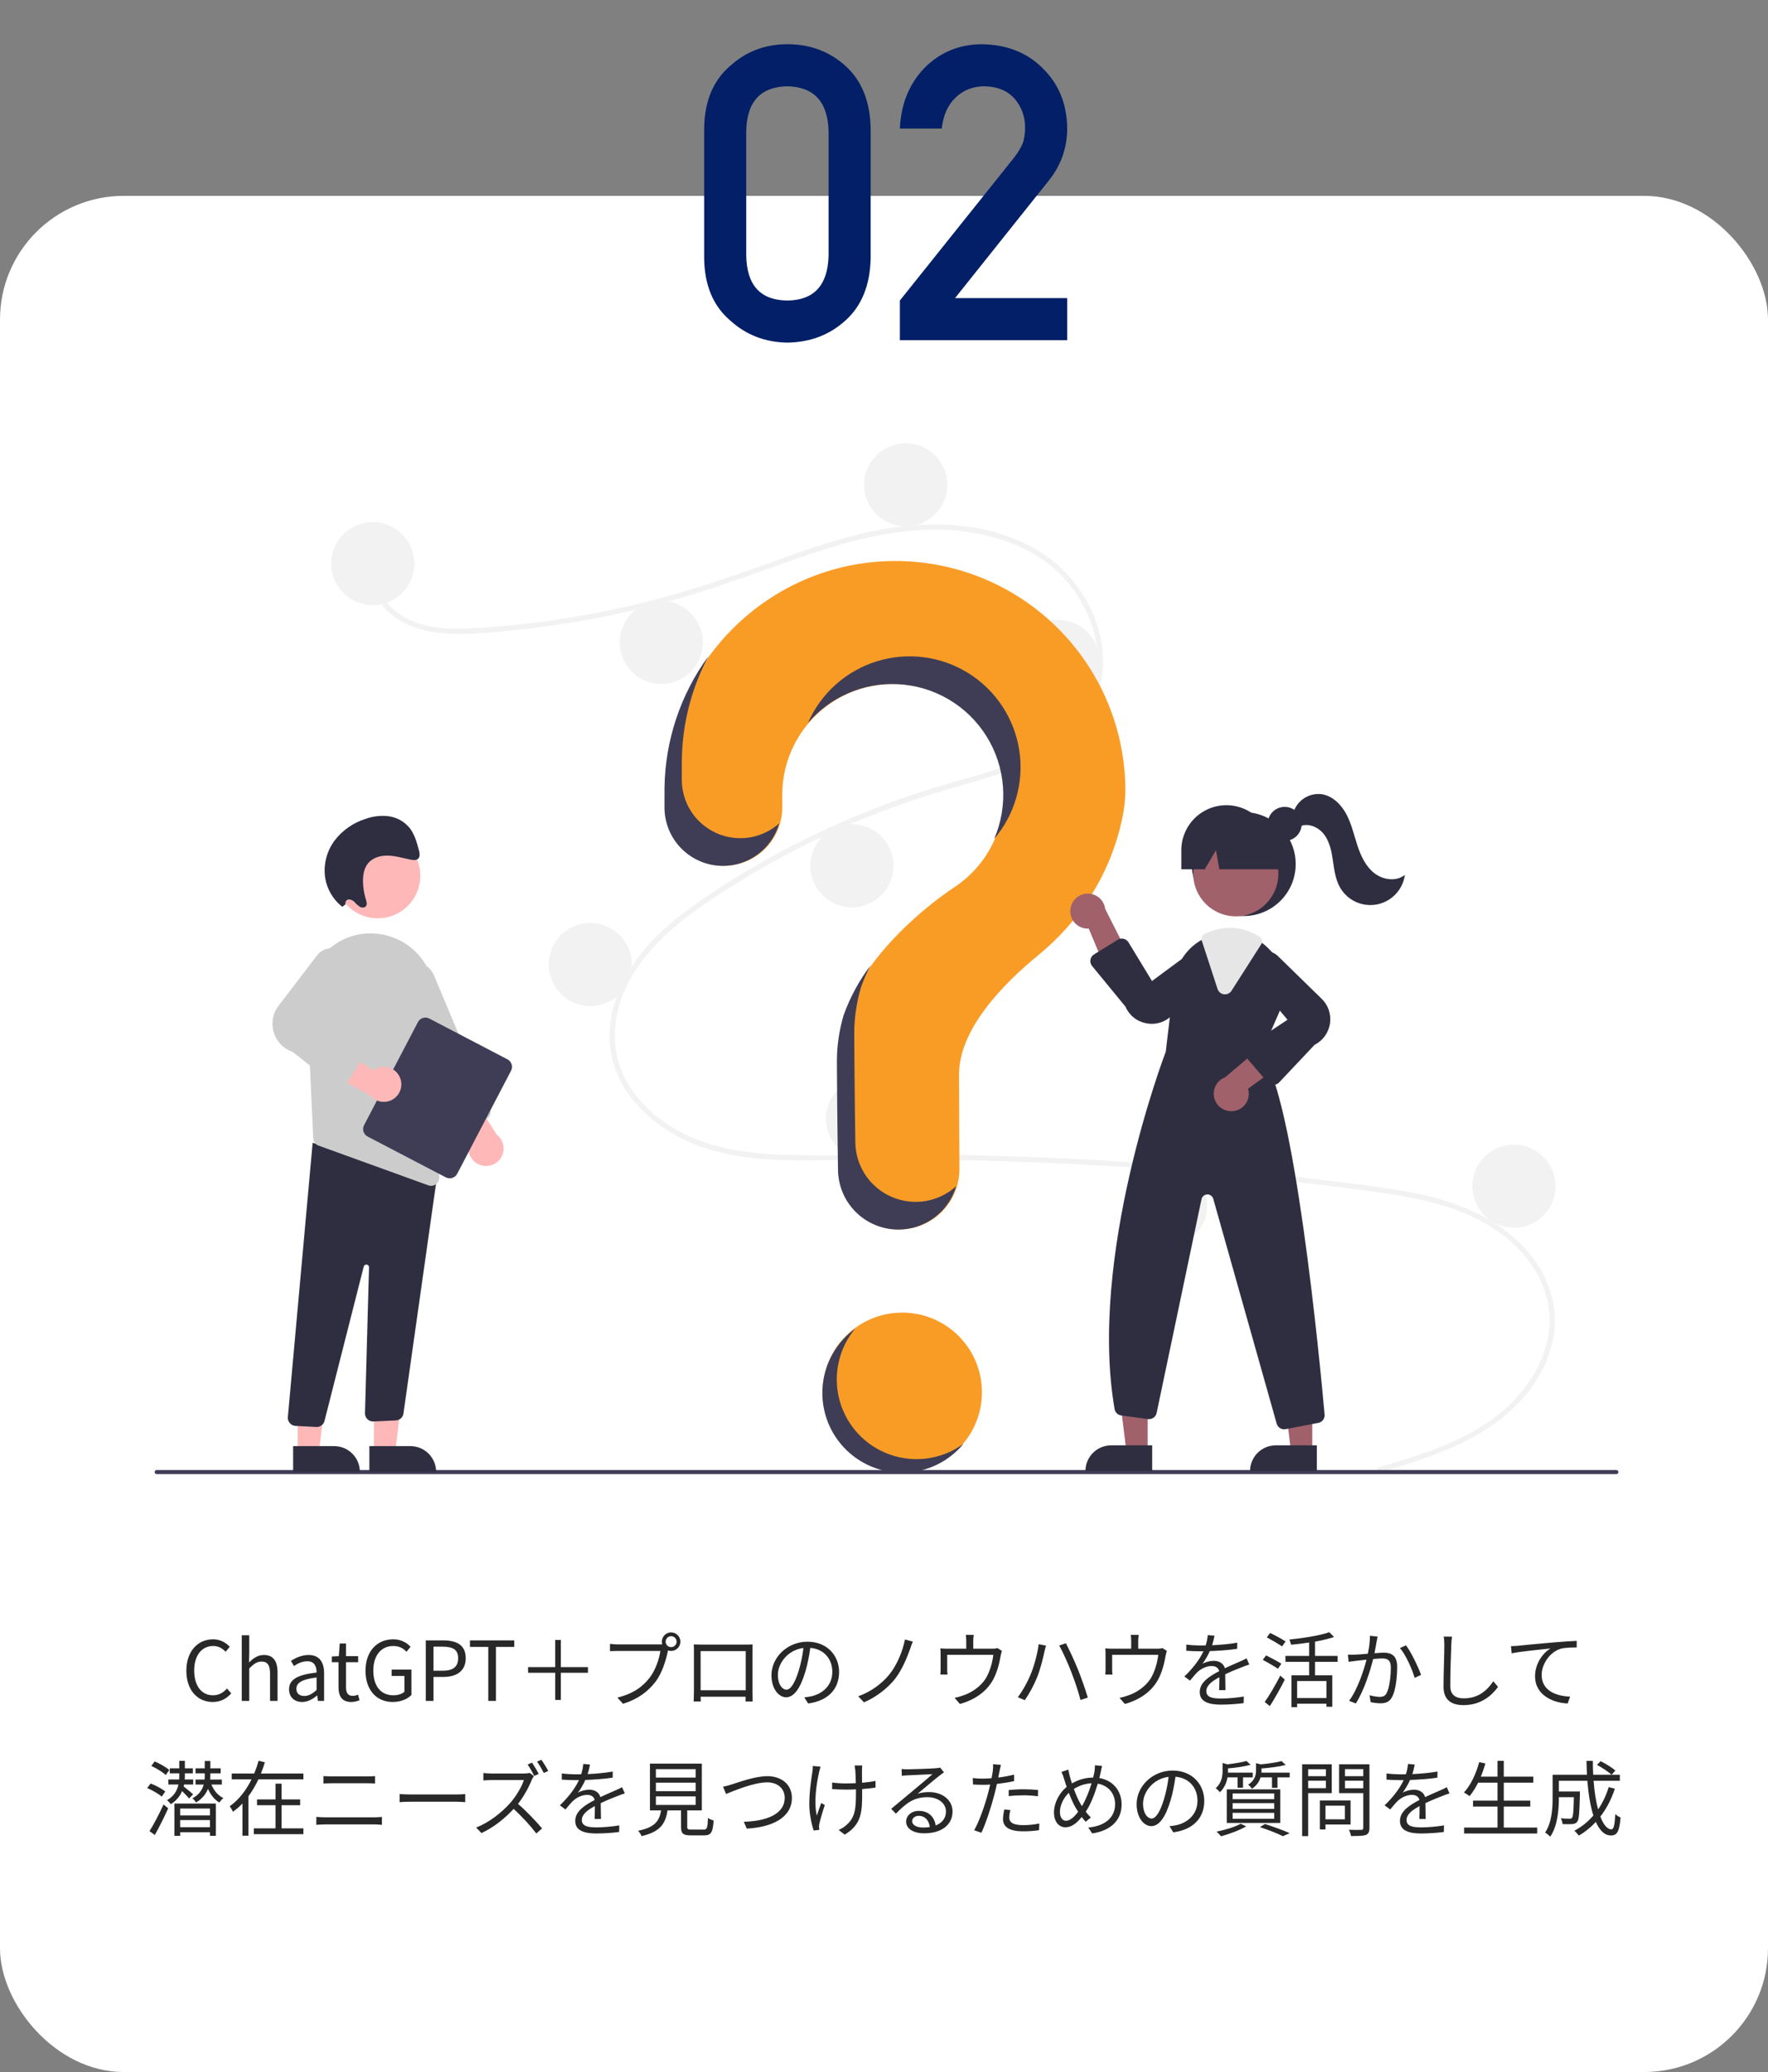 <svg width="343" height="402" viewBox="0 0 343 402" fill="none" xmlns="http://www.w3.org/2000/svg">
<rect x="0" y="0" width="343" height="402" fill="#808080" stroke="none"/>
<rect y="38" width="343" height="364" rx="24" fill="white"/>
<path d="M160.75 49.594V25.453C160.594 19.75 157.924 16.846 152.742 16.742C147.534 16.846 144.878 19.75 144.773 25.453V49.594C144.878 55.349 147.534 58.253 152.742 58.305C157.924 58.253 160.594 55.349 160.75 49.594ZM136.609 50.062V24.945C136.661 19.685 138.341 15.635 141.648 12.797C144.747 9.984 148.445 8.578 152.742 8.578C157.169 8.578 160.932 9.984 164.031 12.797C167.182 15.635 168.81 19.685 168.914 24.945V50.062C168.81 55.297 167.182 59.333 164.031 62.172C160.932 64.984 157.169 66.417 152.742 66.469C148.445 66.417 144.747 64.984 141.648 62.172C138.341 59.333 136.661 55.297 136.609 50.062ZM174.578 66V58.305L196.805 30.492C197.664 29.372 198.25 28.331 198.562 27.367C198.771 26.456 198.875 25.596 198.875 24.789C198.875 22.654 198.211 20.792 196.883 19.203C195.503 17.615 193.549 16.794 191.023 16.742C188.784 16.742 186.922 17.458 185.438 18.891C183.901 20.323 182.99 22.341 182.703 24.945H174.578C174.786 20.206 176.375 16.287 179.344 13.188C182.339 10.167 186.023 8.63 190.398 8.578C195.294 8.63 199.266 10.193 202.312 13.266C205.411 16.312 206.987 20.18 207.039 24.867C207.039 28.617 205.893 31.951 203.602 34.867L185.281 57.836H207.039V66H174.578Z" fill="#031F67"/>
<path d="M41.259 330.208C38.347 330.208 36.155 327.952 36.155 324.144C36.155 320.352 38.379 318.048 41.355 318.048C42.779 318.048 43.899 318.752 44.571 319.504L43.771 320.464C43.163 319.808 42.379 319.344 41.371 319.344C39.147 319.344 37.675 321.168 37.675 324.096C37.675 327.056 39.083 328.912 41.323 328.912C42.443 328.912 43.291 328.416 44.043 327.6L44.859 328.528C43.931 329.6 42.779 330.208 41.259 330.208ZM46.902 330V317.264H48.358V320.752L48.31 322.544C49.11 321.744 50.006 321.088 51.19 321.088C53.014 321.088 53.846 322.272 53.846 324.496V330H52.39V324.688C52.39 323.056 51.894 322.368 50.742 322.368C49.846 322.368 49.238 322.816 48.358 323.696V330H46.902ZM58.62 330.208C57.164 330.208 56.076 329.312 56.076 327.744C56.076 325.856 57.724 324.912 61.42 324.496C61.42 323.376 61.052 322.304 59.628 322.304C58.62 322.304 57.708 322.768 57.02 323.232L56.444 322.224C57.244 321.712 58.476 321.088 59.868 321.088C61.98 321.088 62.876 322.512 62.876 324.656V330H61.676L61.548 328.96H61.5C60.668 329.648 59.692 330.208 58.62 330.208ZM59.036 329.04C59.884 329.04 60.572 328.64 61.42 327.888V325.456C58.492 325.808 57.5 326.528 57.5 327.648C57.5 328.64 58.172 329.04 59.036 329.04ZM68.153 330.208C66.297 330.208 65.673 329.04 65.673 327.312V322.496H64.377V321.392L65.737 321.312L65.913 318.864H67.129V321.312H69.481V322.496H67.129V327.344C67.129 328.416 67.465 329.024 68.473 329.024C68.777 329.024 69.177 328.912 69.465 328.8L69.753 329.888C69.257 330.048 68.681 330.208 68.153 330.208ZM76.185 330.208C73.113 330.208 70.905 327.952 70.905 324.144C70.905 320.352 73.177 318.048 76.281 318.048C77.913 318.048 78.985 318.784 79.657 319.504L78.857 320.464C78.265 319.84 77.513 319.344 76.313 319.344C73.961 319.344 72.425 321.168 72.425 324.096C72.425 327.056 73.817 328.912 76.345 328.912C77.177 328.912 77.993 328.656 78.457 328.224V325.152H75.977V323.92H79.817V328.848C79.065 329.632 77.769 330.208 76.185 330.208ZM82.608 330V318.256H85.968C88.592 318.256 90.352 319.152 90.352 321.712C90.352 324.192 88.608 325.344 86.032 325.344H84.096V330H82.608ZM84.096 324.144H85.84C87.904 324.144 88.88 323.392 88.88 321.712C88.88 320.016 87.84 319.472 85.776 319.472H84.096V324.144ZM94.728 330V319.52H91.176V318.256H99.768V319.52H96.216V330H94.728ZM114.066 324.544H108.802V329.808H107.714V324.544H102.45V323.44H107.714V318.176H108.802V323.44H114.066V324.544ZM129.138 318.512C129.138 319.088 129.618 319.568 130.194 319.568C130.786 319.568 131.266 319.088 131.266 318.512C131.266 317.92 130.786 317.44 130.194 317.44C129.618 317.44 129.138 317.92 129.138 318.512ZM128.402 318.512C128.402 317.52 129.202 316.704 130.194 316.704C131.186 316.704 132.002 317.52 132.002 318.512C132.002 319.504 131.186 320.304 130.194 320.304C129.986 320.304 129.778 320.272 129.586 320.208C129.586 320.256 129.57 320.32 129.554 320.384C129.218 322.064 128.434 324.64 127.17 326.288C125.714 328.16 123.81 329.648 120.866 330.56L119.778 329.36C122.882 328.592 124.69 327.232 126.018 325.52C127.154 324.064 127.906 321.84 128.114 320.304H119.938C119.298 320.304 118.754 320.336 118.338 320.352V318.928C118.786 318.992 119.41 319.04 119.938 319.04H127.97C128.114 319.04 128.29 319.04 128.482 319.024C128.434 318.864 128.402 318.688 128.402 318.512ZM134.594 319.04C135.218 319.056 135.65 319.072 136.018 319.072H144.61C144.962 319.072 145.538 319.072 146.018 319.04C145.986 319.44 145.986 319.888 145.986 320.288V328.176C145.986 328.688 146.002 329.936 146.018 330.112H144.642C144.642 330 144.658 329.616 144.658 329.184H135.922C135.938 329.6 135.938 329.984 135.954 330.112H134.578C134.594 329.904 134.626 328.72 134.626 328.16V320.288C134.626 319.92 134.626 319.424 134.594 319.04ZM135.922 320.336V327.936H144.674V320.336H135.922ZM162.786 324.4C162.786 327.76 160.578 330 156.786 330.496L156.034 329.312C156.546 329.264 157.042 329.184 157.41 329.104C159.458 328.64 161.474 327.12 161.474 324.352C161.474 321.936 159.922 319.936 157.202 319.712C156.994 321.2 156.69 322.832 156.242 324.32C155.266 327.616 154.002 329.296 152.514 329.296C151.09 329.296 149.666 327.664 149.666 325.024C149.666 321.552 152.754 318.512 156.658 318.512C160.402 318.512 162.786 321.152 162.786 324.4ZM150.914 324.912C150.914 326.928 151.842 327.824 152.562 327.824C153.314 327.824 154.162 326.752 154.978 324.048C155.378 322.72 155.698 321.2 155.874 319.728C152.802 320.112 150.914 322.736 150.914 324.912ZM177.09 318.496C176.898 318.912 176.706 319.488 176.578 319.888C175.954 321.632 174.994 323.984 173.65 325.712C172.194 327.552 169.906 329.328 167.618 330.272L166.498 329.104C168.882 328.272 171.09 326.672 172.546 324.864C174.034 323.008 175.106 320.384 175.57 318.08L177.09 318.496ZM188.914 317.184C188.834 317.68 188.818 318.048 188.818 318.384V319.872H192.402C192.994 319.872 193.298 319.824 193.506 319.744L194.37 320.288C194.29 320.528 194.194 320.944 194.13 321.248C193.922 322.528 193.458 324.528 192.562 326.064C191.362 328.16 189.154 329.792 186.226 330.592L185.186 329.392C185.73 329.312 186.338 329.136 186.85 328.944C188.45 328.432 190.21 327.232 191.186 325.728C192.05 324.368 192.562 322.432 192.706 321.056H183.762V323.92C183.762 324.208 183.778 324.624 183.826 324.88H182.434C182.466 324.592 182.482 324.16 182.482 323.856V321.04C182.482 320.704 182.482 320.16 182.434 319.808C182.898 319.856 183.362 319.872 183.922 319.872H187.458V318.384C187.458 318.048 187.442 317.68 187.378 317.184H188.914ZM199.922 324.928C200.626 323.264 201.282 320.832 201.506 318.992L202.93 319.28C202.818 319.632 202.706 320.112 202.626 320.448C202.418 321.44 201.858 323.808 201.186 325.456C200.594 326.928 199.714 328.56 198.818 329.856L197.458 329.28C198.466 327.952 199.378 326.256 199.922 324.928ZM207.81 324.32C207.17 322.672 206.178 320.448 205.49 319.248L206.786 318.816C207.41 319.984 208.434 322.192 209.122 323.888C209.762 325.456 210.61 327.92 211.042 329.36L209.618 329.824C209.218 328.192 208.466 326.016 207.81 324.32ZM220.914 317.184C220.834 317.68 220.818 318.048 220.818 318.384V319.872H224.402C224.994 319.872 225.298 319.824 225.506 319.744L226.37 320.288C226.29 320.528 226.194 320.944 226.13 321.248C225.922 322.528 225.458 324.528 224.562 326.064C223.362 328.16 221.154 329.792 218.226 330.592L217.186 329.392C217.73 329.312 218.338 329.136 218.85 328.944C220.45 328.432 222.21 327.232 223.186 325.728C224.05 324.368 224.562 322.432 224.706 321.056H215.762V323.92C215.762 324.208 215.778 324.624 215.826 324.88H214.434C214.466 324.592 214.482 324.16 214.482 323.856V321.04C214.482 320.704 214.482 320.16 214.434 319.808C214.898 319.856 215.362 319.872 215.922 319.872H219.458V318.384C219.458 318.048 219.442 317.68 219.378 317.184H220.914ZM235.618 317.344C235.522 317.824 235.394 318.448 235.154 319.2C236.786 319.12 238.53 318.976 240.034 318.704L240.018 319.888C238.434 320.144 236.45 320.272 234.706 320.336C234.338 321.184 233.81 322.096 233.266 322.816C233.874 322.432 234.802 322.224 235.49 322.224C236.53 322.224 237.378 322.736 237.634 323.664C238.722 323.136 239.698 322.752 240.53 322.368C241.01 322.16 241.394 321.984 241.842 321.744L242.37 322.944C241.954 323.056 241.378 323.28 240.946 323.456C240.05 323.792 238.914 324.256 237.698 324.832C237.714 325.76 237.73 327.12 237.746 327.904H236.514C236.546 327.296 236.562 326.256 236.562 325.408C235.074 326.192 234.034 327.04 234.034 328.096C234.034 329.344 235.282 329.536 236.93 329.536C238.178 329.536 239.89 329.392 241.298 329.152L241.266 330.432C240.05 330.592 238.274 330.72 236.882 330.72C234.594 330.72 232.754 330.224 232.754 328.272C232.754 326.384 234.658 325.2 236.53 324.224C236.37 323.536 235.794 323.232 235.074 323.232C234.066 323.232 233.042 323.728 232.322 324.4C231.858 324.832 231.41 325.424 230.866 326.064L229.778 325.264C231.794 323.312 232.866 321.664 233.474 320.368C233.234 320.368 232.994 320.368 232.77 320.368C232.082 320.368 231.026 320.336 230.146 320.272V319.072C230.994 319.184 232.114 319.248 232.85 319.248C233.186 319.248 233.554 319.248 233.906 319.232C234.13 318.544 234.274 317.824 234.306 317.232L235.618 317.344ZM249.41 318.464L248.722 319.424C248.066 318.96 246.738 318.192 245.762 317.664L246.418 316.816C247.394 317.28 248.738 318.016 249.41 318.464ZM248.594 322.784L247.922 323.76C247.266 323.312 245.954 322.544 244.978 322.032L245.634 321.168C246.562 321.632 247.89 322.336 248.594 322.784ZM246.354 331.008L245.362 330.208C246.226 329.008 247.458 326.896 248.386 325.088L249.25 325.872C248.418 327.552 247.298 329.536 246.354 331.008ZM257.33 329.44V326.144H251.65V329.44H257.33ZM259.506 322.416H255.122V325.04H258.466V331.136H257.33V330.544H251.65V331.216H250.546V325.04H253.986V322.416H249.378V321.264H253.986V318.672C252.818 318.848 251.618 318.992 250.482 319.104C250.418 318.816 250.258 318.368 250.146 318.096C252.898 317.808 256.114 317.312 257.89 316.672L258.818 317.6C257.778 317.952 256.498 318.256 255.122 318.496V321.264H259.506V322.416ZM267.266 317.52C267.202 317.808 267.138 318.16 267.074 318.464C266.978 318.928 266.834 319.872 266.658 320.752C267.41 320.688 268.082 320.64 268.466 320.64C269.89 320.64 271.058 321.184 271.058 323.344C271.058 325.248 270.802 327.792 270.13 329.12C269.618 330.192 268.834 330.464 267.794 330.464C267.186 330.464 266.418 330.352 265.906 330.224L265.698 328.896C266.37 329.104 267.218 329.216 267.666 329.216C268.258 329.216 268.738 329.088 269.058 328.4C269.57 327.312 269.826 325.232 269.826 323.504C269.826 322.032 269.138 321.76 268.13 321.76C267.746 321.76 267.106 321.808 266.402 321.872C265.81 324.176 264.722 327.792 263.042 330.496L261.73 329.984C263.362 327.792 264.562 324.144 265.106 322C264.258 322.08 263.49 322.176 263.074 322.224C262.706 322.272 262.05 322.352 261.634 322.416L261.506 321.024C262.002 321.056 262.418 321.04 262.93 321.024C263.458 321.008 264.402 320.928 265.362 320.848C265.618 319.696 265.778 318.448 265.778 317.36L267.266 317.52ZM272.77 319.216C273.762 320.512 275.154 323.456 275.698 324.944L274.45 325.536C273.986 323.888 272.738 321.072 271.602 319.744L272.77 319.216ZM281.698 317.536C281.618 318.064 281.57 318.624 281.554 319.152C281.474 320.96 281.362 324.736 281.362 327.12C281.362 328.88 282.466 329.504 283.986 329.504C286.914 329.504 288.562 327.856 289.714 326.192L290.626 327.28C289.522 328.8 287.458 330.816 283.938 330.816C281.634 330.816 280.05 329.856 280.05 327.248C280.05 324.88 280.21 320.832 280.21 319.152C280.21 318.56 280.178 317.984 280.082 317.52L281.698 317.536ZM293.133 319.376C293.741 319.36 294.253 319.328 294.557 319.296C295.597 319.184 298.621 318.88 301.565 318.64C303.309 318.48 304.813 318.4 305.885 318.352V319.632C304.973 319.632 303.565 319.648 302.749 319.888C300.477 320.624 299.085 323.056 299.085 324.944C299.085 328.08 301.997 329.072 304.605 329.168L304.141 330.496C301.181 330.384 297.805 328.8 297.805 325.232C297.805 322.736 299.325 320.704 300.797 319.824C299.085 320.016 295.005 320.4 293.277 320.768L293.133 319.376ZM32.842 343.416L32.154 344.376C31.562 343.816 30.346 343.064 29.354 342.616L30.01 341.736C31.002 342.168 32.234 342.856 32.842 343.416ZM32.058 347.576L31.386 348.568C30.794 348.04 29.562 347.336 28.554 346.904L29.226 346.024C30.202 346.392 31.45 347.064 32.058 347.576ZM30.042 356.008L29.002 355.272C29.786 354.04 30.89 351.944 31.722 350.104L32.634 350.824C31.882 352.52 30.874 354.52 30.042 356.008ZM37.466 348.12L36.682 348.936C36.41 348.584 35.818 347.976 35.322 347.496C34.938 348.424 34.266 349.32 33.146 350.04C32.986 349.8 32.634 349.448 32.41 349.256C33.818 348.456 34.394 347.32 34.618 346.216H32.666V345.24H34.762C34.778 344.968 34.778 344.712 34.778 344.472V344.056H32.938V343.08H34.778V341.624H35.866V343.08H37.418V344.056H35.866V344.472C35.866 344.712 35.866 344.968 35.834 345.24H37.482V346.216H35.706C35.69 346.344 35.658 346.472 35.626 346.6C36.138 346.984 37.178 347.848 37.466 348.12ZM40.73 350.888H34.954V352.216H40.73V350.888ZM34.954 354.504H40.73V353.112H34.954V354.504ZM33.834 356.184V349.912H41.882V356.168H40.73V355.48H34.954V356.184H33.834ZM43.034 346.232H41.018C41.482 347.368 42.282 348.36 43.338 348.856C43.082 349.048 42.73 349.432 42.57 349.72C41.61 349.176 40.858 348.2 40.346 347.064C39.962 348.04 39.258 348.968 38.042 349.704C37.882 349.464 37.562 349.08 37.322 348.904C38.65 348.2 39.258 347.208 39.514 346.232H37.93V345.256H39.69C39.722 344.968 39.722 344.68 39.722 344.424V344.056H37.93V343.08H39.722V341.656H40.81V343.08H42.81V344.056H40.81V344.424C40.81 344.696 40.794 344.968 40.778 345.256H43.034V346.232ZM54.634 350.232V354.728H58.858V355.848H49.242V354.728H53.45V350.232H49.866V349.112H53.45V346.056H54.634V349.112H58.234V350.232H54.634ZM50.618 344.088H58.858V345.224H50.138C49.578 346.376 48.954 347.464 48.202 348.488V356.152H47.034V349.896C46.474 350.504 45.85 351.032 45.178 351.512C45.066 351.192 44.762 350.696 44.57 350.44C46.394 349.144 47.802 347.256 48.794 345.224H44.954V344.088H49.322C49.658 343.272 49.946 342.424 50.17 341.608L51.386 341.912C51.178 342.632 50.906 343.368 50.618 344.088ZM62.746 344.584C63.258 344.616 63.802 344.648 64.33 344.648H71.178C71.754 344.648 72.314 344.632 72.762 344.584V346.024C72.314 345.992 71.706 345.976 71.178 345.976H64.33C63.77 345.976 63.242 346.008 62.746 346.024V344.584ZM61.37 352.504C61.914 352.536 62.474 352.584 63.05 352.584H72.634C73.114 352.584 73.626 352.552 74.09 352.504V354.04C73.61 353.992 73.066 353.96 72.634 353.96H63.05C62.474 353.96 61.914 354.008 61.37 354.04V352.504ZM77.53 348.072C78.01 348.104 78.858 348.152 79.754 348.152H88.522C89.322 348.152 89.898 348.104 90.25 348.072V349.64C89.93 349.624 89.258 349.56 88.538 349.56H79.754C78.874 349.56 78.026 349.592 77.53 349.64V348.072ZM103.214 341.976C103.614 342.568 104.206 343.544 104.51 344.168L103.646 344.552C103.326 343.912 102.798 342.968 102.366 342.344L103.214 341.976ZM105.022 341.416C105.454 342.008 106.062 343 106.366 343.592L105.502 343.976C105.15 343.288 104.622 342.376 104.19 341.784L105.022 341.416ZM103.582 344.584C103.486 344.712 103.278 345.064 103.182 345.272C102.638 346.664 101.63 348.536 100.494 349.976C102.174 351.416 104.126 353.496 105.166 354.744L104.046 355.72C102.974 354.296 101.278 352.424 99.646 350.952C97.934 352.808 95.774 354.552 93.406 355.64L92.382 354.568C94.958 353.56 97.326 351.656 98.974 349.816C100.062 348.584 101.23 346.68 101.63 345.352H95.39C94.83 345.352 93.95 345.416 93.774 345.432V343.992C93.998 344.024 94.91 344.088 95.39 344.088H101.566C102.094 344.088 102.51 344.04 102.766 343.96L103.582 344.584ZM114.462 342.344C114.366 342.824 114.238 343.448 113.998 344.2C115.63 344.12 117.374 343.976 118.878 343.704L118.862 344.888C117.278 345.144 115.294 345.272 113.55 345.336C113.182 346.184 112.654 347.096 112.11 347.816C112.718 347.432 113.646 347.224 114.334 347.224C115.374 347.224 116.222 347.736 116.478 348.664C117.566 348.136 118.542 347.752 119.374 347.368C119.854 347.16 120.238 346.984 120.686 346.744L121.214 347.944C120.798 348.056 120.222 348.28 119.79 348.456C118.894 348.792 117.758 349.256 116.542 349.832C116.558 350.76 116.574 352.12 116.59 352.904H115.358C115.39 352.296 115.406 351.256 115.406 350.408C113.918 351.192 112.878 352.04 112.878 353.096C112.878 354.344 114.126 354.536 115.774 354.536C117.022 354.536 118.734 354.392 120.142 354.152L120.11 355.432C118.894 355.592 117.118 355.72 115.726 355.72C113.438 355.72 111.598 355.224 111.598 353.272C111.598 351.384 113.502 350.2 115.374 349.224C115.214 348.536 114.638 348.232 113.918 348.232C112.91 348.232 111.886 348.728 111.166 349.4C110.702 349.832 110.254 350.424 109.71 351.064L108.622 350.264C110.638 348.312 111.71 346.664 112.318 345.368C112.078 345.368 111.838 345.368 111.614 345.368C110.926 345.368 109.87 345.336 108.99 345.272V344.072C109.838 344.184 110.958 344.248 111.694 344.248C112.03 344.248 112.398 344.248 112.75 344.232C112.974 343.544 113.118 342.824 113.15 342.232L114.462 342.344ZM127.246 348.52V350.184H134.958V348.52H127.246ZM127.246 345.864V347.512H134.958V345.864H127.246ZM127.246 343.24V344.872H134.958V343.24H127.246ZM134.142 354.968H136.51C137.15 354.968 137.278 354.68 137.342 352.712C137.598 352.92 138.11 353.112 138.446 353.192C138.302 355.512 137.95 356.088 136.606 356.088H134.03C132.526 356.088 132.126 355.736 132.126 354.44V351.24H129.502C129.118 353.8 128.094 355.4 124.462 356.232C124.366 355.928 124.03 355.432 123.79 355.192C127.07 354.536 127.918 353.288 128.254 351.24H126.094V342.168H136.158V351.24H133.326V354.424C133.326 354.888 133.454 354.968 134.142 354.968ZM140.27 346.648C140.846 346.536 141.422 346.376 142.03 346.184C143.39 345.752 146.526 344.6 148.862 344.6C151.518 344.6 153.63 346.136 153.63 348.824C153.63 352.648 149.806 354.504 144.878 354.776L144.302 353.448C148.494 353.336 152.238 352.072 152.238 348.792C152.238 347.112 150.99 345.8 148.83 345.8C146.206 345.8 142.126 347.544 140.862 348.056L140.27 346.648ZM167.278 342.52C167.246 342.792 167.23 343.112 167.23 343.464C167.214 343.816 167.23 344.888 167.246 345.88C168.19 345.8 169.102 345.688 169.854 345.512V346.824C169.118 346.936 168.222 347.032 167.262 347.096C167.262 347.32 167.262 347.512 167.262 347.656C167.262 351.336 167.262 353.944 163.87 355.944L162.702 355.032C163.214 354.824 163.87 354.424 164.254 354.04C165.966 352.536 166.062 350.728 166.062 347.656C166.062 347.512 166.062 347.352 166.062 347.16C165.374 347.192 164.686 347.208 164.03 347.208C163.262 347.208 162.126 347.16 161.438 347.112V345.832C162.126 345.944 163.15 346.008 164.014 346.008C164.67 346.008 165.358 345.992 166.03 345.96C166.014 344.952 165.966 343.88 165.934 343.48C165.902 343.112 165.838 342.776 165.79 342.52H167.278ZM159.182 342.76C159.102 343.064 158.99 343.496 158.91 343.8C158.398 346.12 157.854 349.624 158.462 352.248C158.686 351.576 159.022 350.6 159.326 349.8L160.014 350.216C159.63 351.336 159.15 352.968 158.974 353.752C158.91 353.992 158.878 354.296 158.894 354.472C158.91 354.632 158.926 354.856 158.942 355.016L157.854 355.144C157.534 354.168 157.006 352.088 157.006 350.072C157.006 347.48 157.422 345.016 157.614 343.688C157.678 343.32 157.694 342.904 157.694 342.616L159.182 342.76ZM176.958 353.32C176.958 354.088 177.838 354.568 179.086 354.568C179.55 354.568 179.982 354.536 180.382 354.472C180.254 353.208 179.454 352.296 178.238 352.296C177.518 352.296 176.958 352.76 176.958 353.32ZM174.91 343.208C175.278 343.256 175.726 343.272 176.046 343.272C176.878 343.272 180.686 343.144 181.534 343.064C182.014 343.032 182.238 342.984 182.398 342.936L183.134 343.864C182.846 344.072 182.526 344.28 182.238 344.52C181.438 345.128 179.262 346.984 178.014 348.024C178.75 347.768 179.518 347.688 180.238 347.688C182.894 347.688 184.798 349.288 184.798 351.448C184.798 354.024 182.686 355.688 179.294 355.688C177.118 355.688 175.79 354.744 175.79 353.416C175.79 352.312 176.766 351.336 178.254 351.336C180.254 351.336 181.326 352.648 181.518 354.168C182.798 353.672 183.518 352.744 183.518 351.432C183.518 349.864 182.014 348.68 179.934 348.68C177.262 348.68 175.838 349.816 173.806 351.88L172.894 350.936C174.222 349.848 176.27 348.136 177.198 347.352C178.094 346.616 180.094 344.936 180.91 344.216C180.062 344.248 176.862 344.392 176.014 344.44C175.662 344.456 175.294 344.488 174.958 344.536L174.91 343.208ZM196.03 351.176C195.886 351.704 195.806 352.2 195.806 352.616C195.806 353.368 196.222 354.104 198.51 354.104C199.55 354.104 200.654 353.992 201.63 353.784L201.582 355.08C200.718 355.208 199.662 355.304 198.494 355.304C195.966 355.304 194.59 354.536 194.59 352.952C194.59 352.328 194.702 351.736 194.83 351.064L196.03 351.176ZM194.19 342.408C194.094 342.76 193.966 343.368 193.902 343.688C193.838 344.024 193.758 344.44 193.662 344.872C194.702 344.744 195.758 344.552 196.734 344.296V345.56C195.694 345.8 194.526 345.976 193.406 346.104C193.262 346.808 193.086 347.544 192.894 348.248C192.318 350.52 191.23 353.816 190.398 355.576L188.99 355.096C189.95 353.448 191.086 350.2 191.678 347.944C191.822 347.416 191.966 346.808 192.094 346.232C191.566 346.264 191.07 346.28 190.622 346.28C189.918 346.28 189.342 346.248 188.766 346.216L188.718 344.968C189.486 345.064 190.062 345.08 190.638 345.08C191.166 345.08 191.742 345.048 192.366 345C192.478 344.44 192.558 343.928 192.606 343.608C192.67 343.16 192.686 342.616 192.654 342.28L194.19 342.408ZM195.694 347.288C196.542 347.208 197.598 347.144 198.622 347.144C199.566 347.144 200.526 347.192 201.39 347.288L201.358 348.504C200.542 348.392 199.598 348.312 198.67 348.312C197.662 348.312 196.686 348.36 195.694 348.472V347.288ZM213.806 342.616C213.694 343.016 213.598 343.56 213.534 343.864C213.454 344.216 213.374 344.584 213.278 344.968C215.838 345.384 217.598 347.352 217.598 350.104C217.598 353.288 215.31 355.224 211.886 355.704L211.134 354.568C214.478 354.28 216.334 352.52 216.334 350.056C216.334 347.976 215.038 346.408 212.974 346.056C212.366 348.088 211.55 350.184 210.638 351.496C210.958 351.912 211.294 352.296 211.63 352.616L210.622 353.448C210.366 353.16 210.11 352.856 209.87 352.52C208.878 353.72 207.902 354.52 206.702 354.52C205.486 354.52 204.478 353.512 204.478 351.64C204.478 349.8 205.486 347.864 206.942 346.68C206.766 346.184 206.606 345.688 206.462 345.208C206.318 344.712 206.126 344.184 205.934 343.768L207.262 343.336C207.342 343.784 207.47 344.312 207.582 344.76C207.678 345.128 207.822 345.56 207.966 346.008C209.326 345.208 210.686 344.888 212.078 344.872C212.174 344.472 212.27 344.088 212.334 343.704C212.382 343.384 212.43 342.856 212.43 342.488L213.806 342.616ZM205.63 351.544C205.63 352.6 206.11 353.256 206.83 353.256C207.614 353.256 208.462 352.456 209.166 351.512C209.038 351.32 208.926 351.112 208.798 350.904C208.334 350.184 207.822 349.048 207.358 347.832C206.302 348.824 205.63 350.296 205.63 351.544ZM209.582 349.896C209.678 350.072 209.79 350.248 209.902 350.424C210.59 349.288 211.278 347.624 211.774 345.976C210.526 346.04 209.39 346.424 208.334 347.08C208.734 348.184 209.198 349.256 209.582 349.896ZM233.63 349.4C233.63 352.76 231.422 355 227.63 355.496L226.878 354.312C227.39 354.264 227.886 354.184 228.254 354.104C230.302 353.64 232.318 352.12 232.318 349.352C232.318 346.936 230.766 344.936 228.046 344.712C227.838 346.2 227.534 347.832 227.086 349.32C226.11 352.616 224.846 354.296 223.358 354.296C221.934 354.296 220.51 352.664 220.51 350.024C220.51 346.552 223.598 343.512 227.502 343.512C231.246 343.512 233.63 346.152 233.63 349.4ZM221.758 349.912C221.758 351.928 222.686 352.824 223.406 352.824C224.158 352.824 225.006 351.752 225.822 349.048C226.222 347.72 226.542 346.2 226.718 344.728C223.646 345.112 221.758 347.736 221.758 349.912ZM240.094 344.84H238.142C237.982 345.8 237.566 346.872 236.654 347.72C236.478 347.464 236.11 347.112 235.854 346.952C236.99 345.912 237.182 344.648 237.182 343.624V342.04L238.126 342.312C239.502 342.136 240.958 341.912 241.822 341.656L242.622 342.392C241.438 342.728 239.742 342.968 238.238 343.096V343.672V343.912H243.038V344.84H241.15V346.84H240.094V344.84ZM239.134 351.72V352.872H247.198V351.72H239.134ZM239.134 349.832V350.952H247.198V349.832H239.134ZM239.134 347.96V349.064H247.198V347.96H239.134ZM237.998 353.672V347.16H248.382V353.672H237.998ZM240.702 353.832L241.774 354.344C240.478 355.096 238.478 355.832 236.894 356.264C236.686 356.04 236.286 355.576 236.014 355.368C237.646 355.032 239.566 354.472 240.702 353.832ZM244.43 354.488L245.406 353.88C247.134 354.44 249.038 355.128 250.206 355.656L248.894 356.248C247.902 355.736 246.174 355.064 244.43 354.488ZM244.718 343.912H250.206V344.84H247.838V346.872H246.766V344.84H244.542C244.318 345.608 243.838 346.408 242.878 347.048C242.734 346.792 242.398 346.424 242.142 346.264C243.438 345.416 243.678 344.392 243.678 343.512V342.088L244.59 342.312C246.062 342.168 247.678 341.944 248.622 341.672L249.422 342.424C248.174 342.76 246.35 342.984 244.734 343.112V343.544C244.734 343.656 244.734 343.784 244.718 343.912ZM257.23 343.256H253.79V344.6H257.23V343.256ZM253.79 346.936H257.23V345.48H253.79V346.936ZM258.366 347.896H253.79V356.232H252.622V342.296H258.366V347.896ZM260.91 350.328H257.15V352.968H260.91V350.328ZM262.014 353.976H257.15V354.936H256.062V349.32H262.014V353.976ZM260.926 346.952H264.478V345.48H260.926V346.952ZM264.478 343.24H260.926V344.6H264.478V343.24ZM265.678 342.296V354.616C265.678 355.4 265.486 355.8 264.974 356.008C264.414 356.2 263.502 356.216 262.11 356.216C262.046 355.88 261.854 355.32 261.694 355C262.734 355.048 263.774 355.032 264.094 355.016C264.382 355.016 264.478 354.92 264.478 354.616V347.896H259.79V342.296H265.678ZM274.462 342.344C274.366 342.824 274.238 343.448 273.998 344.2C275.63 344.12 277.374 343.976 278.878 343.704L278.862 344.888C277.278 345.144 275.294 345.272 273.55 345.336C273.182 346.184 272.654 347.096 272.11 347.816C272.718 347.432 273.646 347.224 274.334 347.224C275.374 347.224 276.222 347.736 276.478 348.664C277.566 348.136 278.542 347.752 279.374 347.368C279.854 347.16 280.238 346.984 280.686 346.744L281.214 347.944C280.798 348.056 280.222 348.28 279.79 348.456C278.894 348.792 277.758 349.256 276.542 349.832C276.558 350.76 276.574 352.12 276.59 352.904H275.358C275.39 352.296 275.406 351.256 275.406 350.408C273.918 351.192 272.878 352.04 272.878 353.096C272.878 354.344 274.126 354.536 275.774 354.536C277.022 354.536 278.734 354.392 280.142 354.152L280.11 355.432C278.894 355.592 277.118 355.72 275.726 355.72C273.438 355.72 271.598 355.224 271.598 353.272C271.598 351.384 273.502 350.2 275.374 349.224C275.214 348.536 274.638 348.232 273.918 348.232C272.91 348.232 271.886 348.728 271.166 349.4C270.702 349.832 270.254 350.424 269.71 351.064L268.622 350.264C270.638 348.312 271.71 346.664 272.318 345.368C272.078 345.368 271.838 345.368 271.614 345.368C270.926 345.368 269.87 345.336 268.99 345.272V344.072C269.838 344.184 270.958 344.248 271.694 344.248C272.03 344.248 272.398 344.248 272.75 344.232C272.974 343.544 273.118 342.824 273.15 342.232L274.462 342.344ZM291.742 354.568H298.222V355.72H284.046V354.568H290.526V350.504H285.774V349.352H290.526V345.864H286.766C286.254 346.872 285.694 347.752 285.102 348.472C284.862 348.28 284.334 347.928 284.014 347.768C285.326 346.36 286.35 344.152 286.974 341.88L288.174 342.136C287.918 343.016 287.63 343.88 287.278 344.696H290.526V341.624H291.742V344.696H297.47V345.864H291.742V349.352H296.878V350.504H291.742V354.568ZM309.822 342.408L310.526 341.688C311.518 342.184 312.766 342.952 313.39 343.512L312.654 344.328C312.046 343.768 310.83 342.952 309.822 342.408ZM312.094 346.728L313.294 347.032C312.606 349.096 311.662 350.92 310.478 352.44C311.07 354.008 311.806 354.92 312.622 354.92C313.07 354.92 313.262 354.088 313.374 351.96C313.646 352.232 314.078 352.504 314.398 352.6C314.174 355.32 313.742 356.104 312.526 356.104C311.294 356.104 310.334 355.128 309.598 353.48C308.638 354.52 307.534 355.416 306.302 356.136C306.126 355.896 305.71 355.416 305.438 355.192C306.862 354.424 308.094 353.432 309.118 352.232C308.542 350.424 308.158 348.072 307.95 345.496H302.43V347.576H306.51V348.088C306.43 351.672 306.334 353.016 305.998 353.432C305.758 353.736 305.486 353.848 305.038 353.896C304.638 353.928 303.918 353.928 303.134 353.896C303.118 353.528 302.99 353.08 302.798 352.776C303.534 352.84 304.222 352.856 304.494 352.856C304.718 352.856 304.878 352.824 304.974 352.68C305.198 352.44 305.278 351.432 305.342 348.68H302.43V348.808C302.43 351.048 302.19 354.264 300.75 356.344C300.542 356.104 300.03 355.688 299.758 355.544C301.07 353.592 301.214 350.856 301.214 348.792V344.328H307.886C307.822 343.448 307.806 342.552 307.79 341.64H309.022C309.022 342.568 309.038 343.464 309.086 344.328H314.254V345.496H309.166C309.326 347.624 309.614 349.528 310.046 351.048C310.91 349.784 311.598 348.344 312.094 346.728Z" fill="#282828"/>
<g clip-path="url(#clip0_857_4756)">
<path d="M175.035 285.576C183.576 285.576 190.5 278.656 190.5 270.121C190.5 261.585 183.576 254.665 175.035 254.665C166.493 254.665 159.569 261.585 159.569 270.121C159.569 278.656 166.493 285.576 175.035 285.576Z" fill="#F99C26"/>
<path d="M267.425 284.708C276.077 282.111 285.275 279.403 292.137 273.23C298.268 267.714 302.408 259.29 299.868 251.018C297.333 242.762 289.74 237.257 281.9 234.519C277.454 232.966 272.803 232.104 268.153 231.428C263.098 230.692 258.021 230.089 252.946 229.509C232.398 227.16 211.773 225.726 191.071 225.205C180.855 224.948 170.642 224.954 160.425 225.102C151.301 225.234 141.691 225.231 133.227 221.356C126.644 218.342 120.67 212.859 118.836 205.654C116.719 197.336 120.624 188.867 126.226 182.843C129.179 179.668 132.63 176.995 136.19 174.538C140.052 171.872 144.048 169.395 148.132 167.083C156.174 162.532 164.582 158.658 173.268 155.502C177.553 153.945 181.902 152.602 186.289 151.362C189.993 150.316 193.708 149.268 197.288 147.842C204.208 145.086 210.79 140.417 212.549 132.763C214.217 125.508 211.405 117.633 206.476 112.244C200.773 106.009 192.174 103.276 183.93 102.833C174.675 102.337 165.633 104.652 156.934 107.59C147.656 110.723 138.578 114.326 129.104 116.864C119.71 119.378 110.133 121.157 100.461 122.185C95.727 122.689 90.849 123.257 86.087 122.872C82.095 122.549 78.124 121.375 75.182 118.544C72.66 116.117 71.157 112.781 71.674 109.26C71.768 108.621 72.74 108.893 72.647 109.528C72.018 113.814 74.933 117.763 78.525 119.786C82.676 122.124 87.728 122.127 92.35 121.859C102.372 121.254 112.326 119.816 122.109 117.56C131.722 115.366 140.991 112.229 150.25 108.879C159.044 105.696 168.034 102.59 177.429 101.901C185.58 101.303 194.155 102.49 201.256 106.747C207.498 110.489 212.087 116.728 213.55 123.888C214.979 130.885 212.999 137.928 207.7 142.81C202.212 147.866 194.688 150.027 187.677 152.018C178.783 154.542 170.081 157.494 161.657 161.325C153.119 165.199 144.93 169.799 137.182 175.077C129.703 180.185 122.321 186.611 119.956 195.724C118.854 199.968 119.058 204.47 120.901 208.479C122.541 212.044 125.24 215.043 128.386 217.355C135.89 222.874 145.348 224.007 154.412 224.12C164.593 224.246 174.774 223.903 184.958 224.07C205.712 224.41 226.425 225.673 247.094 227.857C252.273 228.405 257.446 229.011 262.612 229.674C267.259 230.271 271.922 230.864 276.49 231.923C284.614 233.808 292.518 237.431 297.567 244.314C299.808 247.297 301.196 250.833 301.584 254.543C301.937 258.415 300.989 262.294 299.237 265.739C295.36 273.362 288.098 278.211 280.385 281.397C276.254 283.104 271.97 284.396 267.693 285.68C267.07 285.867 266.804 284.894 267.425 284.708Z" fill="#F2F2F2"/>
<path d="M72.325 117.415C76.781 117.415 80.394 113.804 80.394 109.351C80.394 104.898 76.781 101.287 72.325 101.287C67.869 101.287 64.256 104.898 64.256 109.351C64.256 113.804 67.869 117.415 72.325 117.415Z" fill="#F2F2F2"/>
<path d="M128.303 132.702C132.759 132.702 136.372 129.092 136.372 124.638C136.372 120.185 132.759 116.575 128.303 116.575C123.846 116.575 120.234 120.185 120.234 124.638C120.234 129.092 123.846 132.702 128.303 132.702Z" fill="#F2F2F2"/>
<path d="M175.707 102.127C180.163 102.127 183.776 98.517 183.776 94.064C183.776 89.61 180.163 86 175.707 86C171.251 86 167.638 89.61 167.638 94.064C167.638 98.517 171.251 102.127 175.707 102.127Z" fill="#F2F2F2"/>
<path d="M205.293 136.398C209.749 136.398 213.362 132.788 213.362 128.334C213.362 123.881 209.749 120.271 205.293 120.271C200.837 120.271 197.224 123.881 197.224 128.334C197.224 132.788 200.837 136.398 205.293 136.398Z" fill="#F2F2F2"/>
<path d="M165.285 176.044C169.741 176.044 173.353 172.434 173.353 167.981C173.353 163.527 169.741 159.917 165.285 159.917C160.828 159.917 157.216 163.527 157.216 167.981C157.216 172.434 160.828 176.044 165.285 176.044Z" fill="#F2F2F2"/>
<path d="M114.519 195.196C118.975 195.196 122.587 191.585 122.587 187.132C122.587 182.679 118.975 179.068 114.519 179.068C110.062 179.068 106.45 182.679 106.45 187.132C106.45 191.585 110.062 195.196 114.519 195.196Z" fill="#F2F2F2"/>
<path d="M168.311 225.099C172.767 225.099 176.379 221.488 176.379 217.035C176.379 212.581 172.767 208.971 168.311 208.971C163.854 208.971 160.242 212.581 160.242 217.035C160.242 221.488 163.854 225.099 168.311 225.099Z" fill="#F2F2F2"/>
<path d="M226.137 241.898C230.593 241.898 234.206 238.288 234.206 233.834C234.206 229.381 230.593 225.771 226.137 225.771C221.681 225.771 218.068 229.381 218.068 233.834C218.068 238.288 221.681 241.898 226.137 241.898Z" fill="#F2F2F2"/>
<path d="M293.713 238.202C298.17 238.202 301.782 234.592 301.782 230.138C301.782 225.685 298.17 222.075 293.713 222.075C289.257 222.075 285.645 225.685 285.645 230.138C285.645 234.592 289.257 238.202 293.713 238.202Z" fill="#F2F2F2"/>
<path d="M173.378 108.848C149.208 109.019 129.418 128.648 129.074 152.801C129.071 153.024 129.07 154.592 129.07 156.643C129.07 159.65 130.265 162.533 132.393 164.66C134.52 166.786 137.406 167.98 140.415 167.981C141.906 167.981 143.383 167.686 144.761 167.116C146.138 166.545 147.39 165.708 148.444 164.653C149.498 163.599 150.334 162.347 150.904 160.97C151.474 159.592 151.766 158.116 151.765 156.625C151.764 155.23 151.763 154.265 151.763 154.205C151.762 150.473 152.734 146.804 154.582 143.56C156.431 140.316 159.092 137.609 162.305 135.705C165.518 133.801 169.171 132.766 172.906 132.701C176.64 132.636 180.327 133.544 183.605 135.335C186.882 137.126 189.636 139.738 191.596 142.916C193.556 146.093 194.655 149.726 194.784 153.457C194.914 157.187 194.069 160.887 192.333 164.192C190.598 167.498 188.031 170.295 184.886 172.308L184.89 172.313C184.89 172.313 168.743 182.701 163.82 196.953L163.824 196.954C162.958 199.873 162.52 202.902 162.522 205.947C162.522 207.199 162.595 218.151 162.738 227.04C162.788 230.107 164.042 233.031 166.23 235.183C168.418 237.334 171.365 238.539 174.434 238.538C175.976 238.538 177.504 238.233 178.928 237.641C180.351 237.049 181.644 236.181 182.731 235.088C183.819 233.995 184.679 232.698 185.262 231.271C185.846 229.844 186.141 228.316 186.132 226.775C186.082 218.634 186.056 209.155 186.056 208.467C186.056 199.717 194.503 190.998 201.442 185.312C209.432 178.765 215.181 169.842 217.491 159.777C218.002 157.705 218.284 155.583 218.331 153.449C218.331 147.565 217.166 141.739 214.903 136.306C212.64 130.874 209.323 125.943 205.145 121.797C200.966 117.651 196.008 114.373 190.556 112.15C185.104 109.928 179.266 108.806 173.378 108.848Z" fill="#F99C26"/>
<path d="M313.58 286H30.4C30.294 286 30.193 285.957 30.118 285.882C30.043 285.807 30.001 285.706 30.001 285.6C30.001 285.494 30.043 285.393 30.118 285.318C30.193 285.243 30.294 285.2 30.4 285.2H313.58C313.686 285.2 313.788 285.242 313.863 285.317C313.938 285.392 313.98 285.494 313.98 285.6C313.98 285.706 313.938 285.808 313.863 285.883C313.788 285.958 313.686 286 313.58 286Z" fill="#3F3D56"/>
<path d="M241.285 177.723C246.856 177.723 251.371 173.21 251.371 167.643C251.371 162.077 246.856 157.564 241.285 157.564C235.715 157.564 231.199 162.077 231.199 167.643C231.199 173.21 235.715 177.723 241.285 177.723Z" fill="#2F2E41"/>
<path d="M222.647 281.588H218.526L216.564 265.699H222.648L222.647 281.588Z" fill="#A0616A"/>
<path d="M215.581 280.411H223.53V285.412H210.576C210.576 284.756 210.706 284.105 210.957 283.498C211.209 282.891 211.577 282.34 212.042 281.876C212.507 281.411 213.059 281.043 213.666 280.791C214.273 280.54 214.924 280.411 215.581 280.411Z" fill="#2F2E41"/>
<path d="M254.586 281.588H250.465L248.504 265.699H254.587L254.586 281.588Z" fill="#A0616A"/>
<path d="M247.521 280.411H255.47V285.412H242.516C242.516 284.756 242.645 284.105 242.897 283.498C243.148 282.891 243.517 282.34 243.982 281.876C244.446 281.411 244.998 281.043 245.605 280.791C246.213 280.54 246.863 280.411 247.521 280.411Z" fill="#2F2E41"/>
<path d="M239.752 177.782C244.313 177.782 248.01 174.087 248.01 169.53C248.01 164.972 244.313 161.278 239.752 161.278C235.192 161.278 231.495 164.972 231.495 169.53C231.495 174.087 235.192 177.782 239.752 177.782Z" fill="#A0616A"/>
<path d="M244.674 204.404L248.369 195.92C249.266 193.93 249.523 191.711 249.105 189.568C248.686 187.426 247.613 185.466 246.032 183.959C245.708 183.638 245.363 183.339 245 183.062C243.177 181.637 240.93 180.86 238.616 180.854C237.059 180.861 235.523 181.202 234.111 181.856C233.989 181.909 233.872 181.967 233.751 182.024C233.519 182.135 233.29 182.256 233.068 182.38C231.621 183.21 230.389 184.369 229.472 185.763C228.555 187.157 227.979 188.746 227.79 190.403L226.159 204.058C225.749 205.13 211.118 243.835 216.235 273.385C216.289 273.701 216.443 273.991 216.674 274.213C216.905 274.434 217.201 274.577 217.519 274.618L222.707 275.324C223.085 275.376 223.47 275.282 223.782 275.062C224.095 274.842 224.312 274.512 224.391 274.138L233.095 232.674C233.149 232.416 233.289 232.184 233.49 232.015C233.692 231.845 233.945 231.749 234.208 231.74C234.471 231.731 234.73 231.81 234.943 231.966C235.155 232.121 235.31 232.343 235.381 232.596L247.68 276.201C247.767 276.518 247.956 276.797 248.218 276.996C248.48 277.195 248.8 277.303 249.129 277.303C249.227 277.302 249.325 277.293 249.421 277.276L255.758 276.056C256.127 275.988 256.456 275.784 256.682 275.485C256.908 275.186 257.014 274.813 256.979 274.44C256.048 264.062 251.099 212.074 244.674 204.404Z" fill="#2F2E41"/>
<path d="M207.662 176.397C207.605 176.888 207.656 177.385 207.811 177.854C207.967 178.323 208.224 178.751 208.564 179.11C208.903 179.469 209.317 179.749 209.777 179.931C210.237 180.113 210.73 180.191 211.224 180.161L215.839 191.246L219.331 186.074L214.412 176.341C214.307 175.516 213.903 174.758 213.277 174.211C212.65 173.664 211.844 173.365 211.012 173.372C210.18 173.379 209.379 173.691 208.762 174.249C208.144 174.806 207.753 175.571 207.662 176.397Z" fill="#A0616A"/>
<path d="M239.295 215.565C239.785 215.507 240.257 215.341 240.677 215.081C241.097 214.82 241.454 214.471 241.725 214.057C241.995 213.643 242.171 213.175 242.24 212.686C242.31 212.197 242.271 211.699 242.128 211.227L251.839 204.158L245.992 201.97L237.667 209.018C236.888 209.312 236.245 209.882 235.859 210.618C235.472 211.355 235.37 212.207 235.571 213.014C235.771 213.821 236.261 214.527 236.948 214.997C237.634 215.467 238.469 215.669 239.295 215.565Z" fill="#A0616A"/>
<path d="M223.463 198.637C223.091 198.636 222.72 198.6 222.354 198.527C221.471 198.359 220.643 197.977 219.942 197.413C219.242 196.85 218.691 196.123 218.338 195.296L211.871 187.416C211.734 187.25 211.635 187.056 211.579 186.848C211.523 186.64 211.513 186.422 211.548 186.21C211.584 185.997 211.664 185.794 211.784 185.615C211.904 185.437 212.061 185.285 212.244 185.172L216.845 182.326C217.015 182.221 217.204 182.15 217.401 182.119C217.599 182.087 217.8 182.094 217.994 182.141C218.189 182.188 218.372 182.272 218.533 182.39C218.695 182.507 218.831 182.656 218.935 182.827L223.492 190.33L232.221 183.884C232.916 183.52 233.718 183.418 234.483 183.596C235.247 183.775 235.921 184.222 236.382 184.857C236.844 185.491 237.061 186.27 236.995 187.051C236.929 187.833 236.584 188.564 236.023 189.112L227.311 197.054C226.288 198.068 224.905 198.637 223.463 198.637Z" fill="#2F2E41"/>
<path d="M247.048 210.488C247.036 210.488 247.024 210.488 247.013 210.487C246.8 210.482 246.592 210.433 246.4 210.342C246.208 210.251 246.038 210.121 245.899 209.96L241.809 205.191C241.67 205.029 241.567 204.838 241.506 204.633C241.446 204.428 241.43 204.212 241.459 204C241.488 203.788 241.562 203.585 241.676 203.404C241.79 203.223 241.94 203.068 242.119 202.949L249.778 197.846L242.839 189.509C242.435 188.837 242.287 188.042 242.422 187.269C242.556 186.497 242.965 185.798 243.572 185.302C244.179 184.805 244.945 184.543 245.729 184.564C246.514 184.585 247.264 184.888 247.844 185.416L256.277 193.652C256.941 194.258 257.448 195.016 257.754 195.861C258.06 196.705 258.156 197.612 258.035 198.502C257.913 199.392 257.577 200.239 257.056 200.971C256.535 201.703 255.843 202.298 255.042 202.704L248.149 210.013C248.008 210.163 247.837 210.282 247.648 210.364C247.458 210.445 247.254 210.488 247.048 210.488Z" fill="#2F2E41"/>
<path d="M237.653 192.916C237.587 192.916 237.521 192.912 237.456 192.903C237.171 192.869 236.903 192.753 236.681 192.57C236.46 192.388 236.296 192.145 236.209 191.872L233.135 182.455C233.058 182.217 233.07 181.959 233.169 181.729C233.267 181.499 233.446 181.312 233.671 181.203L233.771 181.156C233.861 181.113 233.951 181.071 234.042 181.03C235.476 180.366 237.036 180.019 238.616 180.014C240.667 180.018 242.672 180.62 244.385 181.747C244.615 181.9 244.775 182.137 244.832 182.406C244.889 182.676 244.837 182.958 244.688 183.19L238.922 192.217C238.787 192.431 238.6 192.608 238.378 192.73C238.156 192.852 237.906 192.916 237.653 192.916Z" fill="#E6E6E6"/>
<path d="M249.237 163.143C251.06 163.143 252.537 161.667 252.537 159.845C252.537 158.024 251.06 156.547 249.237 156.547C247.414 156.547 245.937 158.024 245.937 159.845C245.937 161.667 247.414 163.143 249.237 163.143Z" fill="#2F2E41"/>
<path d="M237.923 156.22C235.605 156.22 233.381 157.14 231.742 158.779C230.103 160.417 229.182 162.639 229.182 164.956V168.651H233.73L235.906 164.956L236.558 168.651H250.362L246.664 164.956C246.664 162.639 245.743 160.417 244.104 158.779C242.465 157.14 240.241 156.22 237.923 156.22Z" fill="#2F2E41"/>
<path d="M250.933 157.586C251.298 156.446 252.054 155.47 253.067 154.831C254.081 154.192 255.287 153.931 256.474 154.093C258.577 154.445 260.24 156.134 261.231 158.021C262.222 159.908 262.679 162.02 263.346 164.045C264.012 166.069 264.956 168.105 266.638 169.415C268.32 170.726 270.9 171.081 272.552 169.733C272.363 171.138 271.737 172.448 270.762 173.478C269.788 174.508 268.514 175.206 267.121 175.473C265.728 175.739 264.286 175.562 262.999 174.965C261.713 174.368 260.647 173.382 259.952 172.146C259.08 170.596 258.855 168.78 258.597 167.022C258.338 165.263 258.003 163.444 256.962 162.002C255.922 160.56 253.974 159.619 252.321 160.275L250.933 157.586Z" fill="#2F2E41"/>
<path d="M143.618 162.618C140.609 162.617 137.724 161.423 135.596 159.297C133.469 157.17 132.273 154.287 132.273 151.28C132.273 149.229 132.274 147.661 132.278 147.438C132.373 140.414 134.143 133.513 137.441 127.309C132.023 134.722 129.044 143.635 128.916 152.814C128.912 153.037 128.911 154.605 128.911 156.655C128.911 159.662 130.107 162.546 132.234 164.672C134.362 166.799 137.247 167.993 140.256 167.994C142.728 167.993 145.133 167.185 147.104 165.694C149.076 164.203 150.506 162.109 151.178 159.732C149.101 161.593 146.408 162.621 143.618 162.618Z" fill="#3F3D56"/>
<path d="M174.147 132.739C177.626 132.905 181.012 133.912 184.015 135.674C187.018 137.436 189.548 139.9 191.388 142.854C193.229 145.809 194.324 149.166 194.58 152.636C194.837 156.107 194.246 159.588 192.86 162.78C194.865 160.427 196.339 157.669 197.181 154.694C198.023 151.719 198.214 148.598 197.739 145.543C197.265 142.489 196.137 139.572 194.433 136.992C192.728 134.413 190.487 132.231 187.862 130.595C185.237 128.959 182.291 127.908 179.222 127.514C176.154 127.12 173.037 127.391 170.084 128.31C167.13 129.229 164.41 130.773 162.107 132.838C159.805 134.902 157.976 137.439 156.743 140.274C158.873 137.77 161.55 135.789 164.568 134.482C167.585 133.176 170.862 132.579 174.147 132.739Z" fill="#3F3D56"/>
<path d="M177.637 233.175C174.568 233.176 171.621 231.97 169.433 229.819C167.245 227.668 165.991 224.744 165.941 221.677C165.799 212.788 165.725 201.836 165.725 200.584C165.723 197.539 166.161 194.51 167.027 191.591L167.023 191.59C167.534 190.124 168.152 188.698 168.87 187.322C166.664 190.26 164.908 193.51 163.661 196.965L163.665 196.966C162.799 199.886 162.361 202.915 162.363 205.96C162.363 207.212 162.437 218.164 162.579 227.053C162.629 230.12 163.883 233.044 166.071 235.195C168.259 237.346 171.206 238.551 174.275 238.551C176.806 238.55 179.268 237.73 181.293 236.213C183.318 234.695 184.796 232.563 185.505 230.135C183.354 232.095 180.548 233.179 177.637 233.175Z" fill="#3F3D56"/>
<path d="M72.543 281.741L76.665 281.74L78.626 265.852L72.542 265.853L72.543 281.741Z" fill="#FFB8B8"/>
<path d="M84.614 285.565L71.66 285.566L71.66 280.564L79.609 280.564C80.936 280.564 82.21 281.09 83.148 282.028C84.087 282.966 84.614 284.239 84.614 285.565Z" fill="#2F2E41"/>
<path d="M57.751 281.741L61.872 281.74L63.833 265.852L57.749 265.853L57.751 281.741Z" fill="#FFB8B8"/>
<path d="M69.821 285.565L56.867 285.566L56.867 280.564L64.816 280.564C66.144 280.564 67.416 281.09 68.355 282.028C69.294 282.966 69.821 284.239 69.821 285.565Z" fill="#2F2E41"/>
<path d="M61.352 276.854L57.326 276.643C57.118 276.632 56.915 276.58 56.728 276.49C56.541 276.4 56.373 276.274 56.235 276.118C56.096 275.963 55.99 275.782 55.923 275.586C55.855 275.389 55.827 275.181 55.841 274.974L60.653 221.731L82.812 227.707L84.947 227.125L78.27 274.259C78.214 274.614 78.037 274.938 77.771 275.179C77.505 275.42 77.164 275.563 76.805 275.584L72.465 275.786C72.248 275.798 72.031 275.765 71.828 275.689C71.624 275.613 71.438 275.496 71.283 275.344C71.127 275.193 71.004 275.011 70.922 274.809C70.841 274.608 70.801 274.392 70.807 274.175L71.594 245.886C71.597 245.755 71.552 245.628 71.466 245.529C71.38 245.43 71.261 245.367 71.131 245.352C71.001 245.336 70.87 245.37 70.763 245.447C70.657 245.524 70.584 245.637 70.557 245.765L62.974 275.605C62.902 275.959 62.71 276.277 62.429 276.506C62.149 276.734 61.799 276.858 61.437 276.857C61.409 276.857 61.381 276.856 61.352 276.854Z" fill="#2F2E41"/>
<path d="M73.283 178.168C77.844 178.168 81.541 174.473 81.541 169.916C81.541 165.358 77.844 161.664 73.283 161.664C68.723 161.664 65.026 165.358 65.026 169.916C65.026 174.473 68.723 178.168 73.283 178.168Z" fill="#FFB8B8"/>
<path d="M59.535 194.16L60.443 213.737L60.771 220.86C60.784 221.17 60.889 221.469 61.074 221.719C61.258 221.969 61.512 222.158 61.805 222.262L83.098 229.971C83.27 230.035 83.453 230.067 83.636 230.065C83.846 230.066 84.054 230.025 84.247 229.944C84.441 229.863 84.616 229.744 84.762 229.594C84.908 229.444 85.023 229.266 85.099 229.07C85.175 228.875 85.211 228.666 85.204 228.457L84.331 193.256C84.274 190.368 83.21 187.591 81.323 185.403C79.436 183.214 76.845 181.753 73.995 181.269C73.789 181.238 73.579 181.206 73.37 181.178C71.603 180.959 69.809 181.13 68.115 181.678C66.421 182.226 64.868 183.138 63.565 184.351C62.215 185.591 61.155 187.113 60.458 188.808C59.762 190.503 59.447 192.33 59.535 194.16Z" fill="#CCCCCC"/>
<path d="M93.27 226.065C92.767 225.909 92.307 225.637 91.927 225.272C91.547 224.906 91.258 224.457 91.082 223.96C90.907 223.463 90.85 222.932 90.917 222.409C90.983 221.886 91.171 221.386 91.466 220.949L84.245 211.353L90.476 210.968L96.378 220.139C97.01 220.627 97.449 221.322 97.62 222.102C97.79 222.882 97.68 223.697 97.309 224.404C96.939 225.11 96.331 225.664 95.592 225.968C94.854 226.272 94.032 226.306 93.27 226.065Z" fill="#FFB8B8"/>
<path d="M88.193 219.212C88.002 219.135 87.828 219.02 87.681 218.875C87.535 218.73 87.418 218.557 87.339 218.366L76.46 192.464C76.247 191.956 76.135 191.412 76.132 190.862C76.129 190.312 76.235 189.766 76.443 189.257C76.651 188.748 76.958 188.284 77.345 187.893C77.733 187.502 78.193 187.192 78.701 186.979C79.209 186.766 79.753 186.655 80.304 186.652C80.854 186.65 81.4 186.756 81.909 186.964C82.419 187.173 82.882 187.479 83.273 187.867C83.664 188.254 83.975 188.715 84.188 189.222L95.066 215.125C95.227 215.509 95.229 215.941 95.071 216.327C94.914 216.712 94.61 217.019 94.226 217.181L89.396 219.207C89.206 219.287 89.002 219.329 88.795 219.33C88.589 219.331 88.384 219.291 88.193 219.212Z" fill="#CCCCCC"/>
<path d="M70.628 218.299L81.077 198.304C81.279 197.92 81.625 197.631 82.039 197.501C82.453 197.371 82.903 197.411 83.288 197.611L98.454 205.527C98.839 205.728 99.128 206.074 99.258 206.488C99.388 206.902 99.349 207.351 99.148 207.736L88.699 227.73C88.498 228.115 88.152 228.404 87.737 228.534C87.323 228.664 86.874 228.624 86.489 228.424L71.322 220.508C70.937 220.306 70.648 219.961 70.518 219.547C70.388 219.132 70.428 218.684 70.628 218.299Z" fill="#3F3D56"/>
<path d="M77.635 209.164C77.45 208.671 77.151 208.228 76.764 207.87C76.376 207.513 75.91 207.251 75.404 207.105C74.897 206.96 74.363 206.934 73.845 207.032C73.326 207.129 72.838 207.346 72.419 207.665L62.407 201.028L62.39 207.267L71.9 212.613C72.425 213.215 73.145 213.612 73.934 213.736C74.723 213.86 75.53 213.703 76.215 213.291C76.899 212.88 77.416 212.24 77.676 211.486C77.936 210.731 77.922 209.909 77.635 209.164Z" fill="#FFB8B8"/>
<path d="M64.978 210.567L56.796 204.09C55.911 203.793 55.111 203.286 54.465 202.612C53.819 201.938 53.347 201.117 53.088 200.221C52.83 199.324 52.792 198.378 52.98 197.464C53.168 196.55 53.575 195.695 54.166 194.973L61.595 185.243C62.111 184.612 62.837 184.189 63.64 184.049C64.443 183.91 65.27 184.064 65.969 184.483C66.668 184.902 67.192 185.559 67.446 186.333C67.701 187.107 67.668 187.947 67.354 188.698L61.476 198.308L70.114 202.402C70.315 202.497 70.493 202.634 70.637 202.803C70.781 202.972 70.888 203.17 70.95 203.384C71.012 203.597 71.028 203.821 70.996 204.041C70.965 204.261 70.888 204.472 70.769 204.66L67.282 210.175C67.164 210.361 67.008 210.52 66.825 210.642C66.642 210.765 66.434 210.847 66.217 210.884C66.209 210.886 66.2 210.887 66.191 210.888C65.978 210.92 65.76 210.909 65.551 210.853C65.343 210.798 65.147 210.701 64.978 210.567Z" fill="#CCCCCC"/>
<path d="M67.044 175.442C67.008 175.338 66.997 175.228 67.011 175.119C67.025 175.01 67.063 174.906 67.123 174.815C67.183 174.724 67.264 174.647 67.358 174.592C67.453 174.536 67.558 174.503 67.668 174.494C67.891 174.507 68.11 174.564 68.311 174.663C68.512 174.762 68.691 174.901 68.836 175.071C69.135 175.415 69.483 175.713 69.869 175.957C70.268 176.158 70.81 176.129 71.038 175.746C71.252 175.385 71.105 174.903 70.976 174.484C70.646 173.42 70.462 172.316 70.428 171.202C70.39 169.959 70.566 168.661 71.255 167.691C72.144 166.44 73.733 165.965 75.237 165.999C76.741 166.034 78.221 166.498 79.711 166.791C80.225 166.892 80.83 166.944 81.174 166.546C81.54 166.122 81.405 165.437 81.25 164.865C80.846 163.38 80.418 161.846 79.48 160.647C78.465 159.402 77.016 158.586 75.425 158.366C73.897 158.177 72.346 158.353 70.899 158.879C68.542 159.622 66.467 161.066 64.954 163.018C63.393 165.094 62.719 167.704 63.078 170.276C63.429 172.515 64.617 174.539 66.402 175.938L67.044 175.442Z" fill="#2F2E41"/>
<path d="M171.627 281.806C169.43 280.85 167.486 279.397 165.947 277.561C164.409 275.725 163.318 273.557 162.762 271.228C162.205 268.898 162.198 266.472 162.74 264.139C163.283 261.807 164.361 259.632 165.888 257.787C164.117 259.079 162.641 260.733 161.559 262.639C160.476 264.545 159.811 266.66 159.609 268.842C159.407 271.024 159.671 273.224 160.384 275.297C161.098 277.369 162.244 279.266 163.747 280.862C165.251 282.458 167.076 283.716 169.103 284.552C171.13 285.389 173.312 285.785 175.504 285.715C177.695 285.645 179.847 285.109 181.816 284.144C183.785 283.179 185.526 281.807 186.924 280.118C184.744 281.71 182.185 282.704 179.501 283C176.817 283.297 174.102 282.885 171.627 281.806Z" fill="#3F3D56"/>
</g>
<defs>
<clipPath id="clip0_857_4756">
<rect width="283.981" height="200" fill="white" transform="translate(30 86)"/>
</clipPath>
</defs>
</svg>
